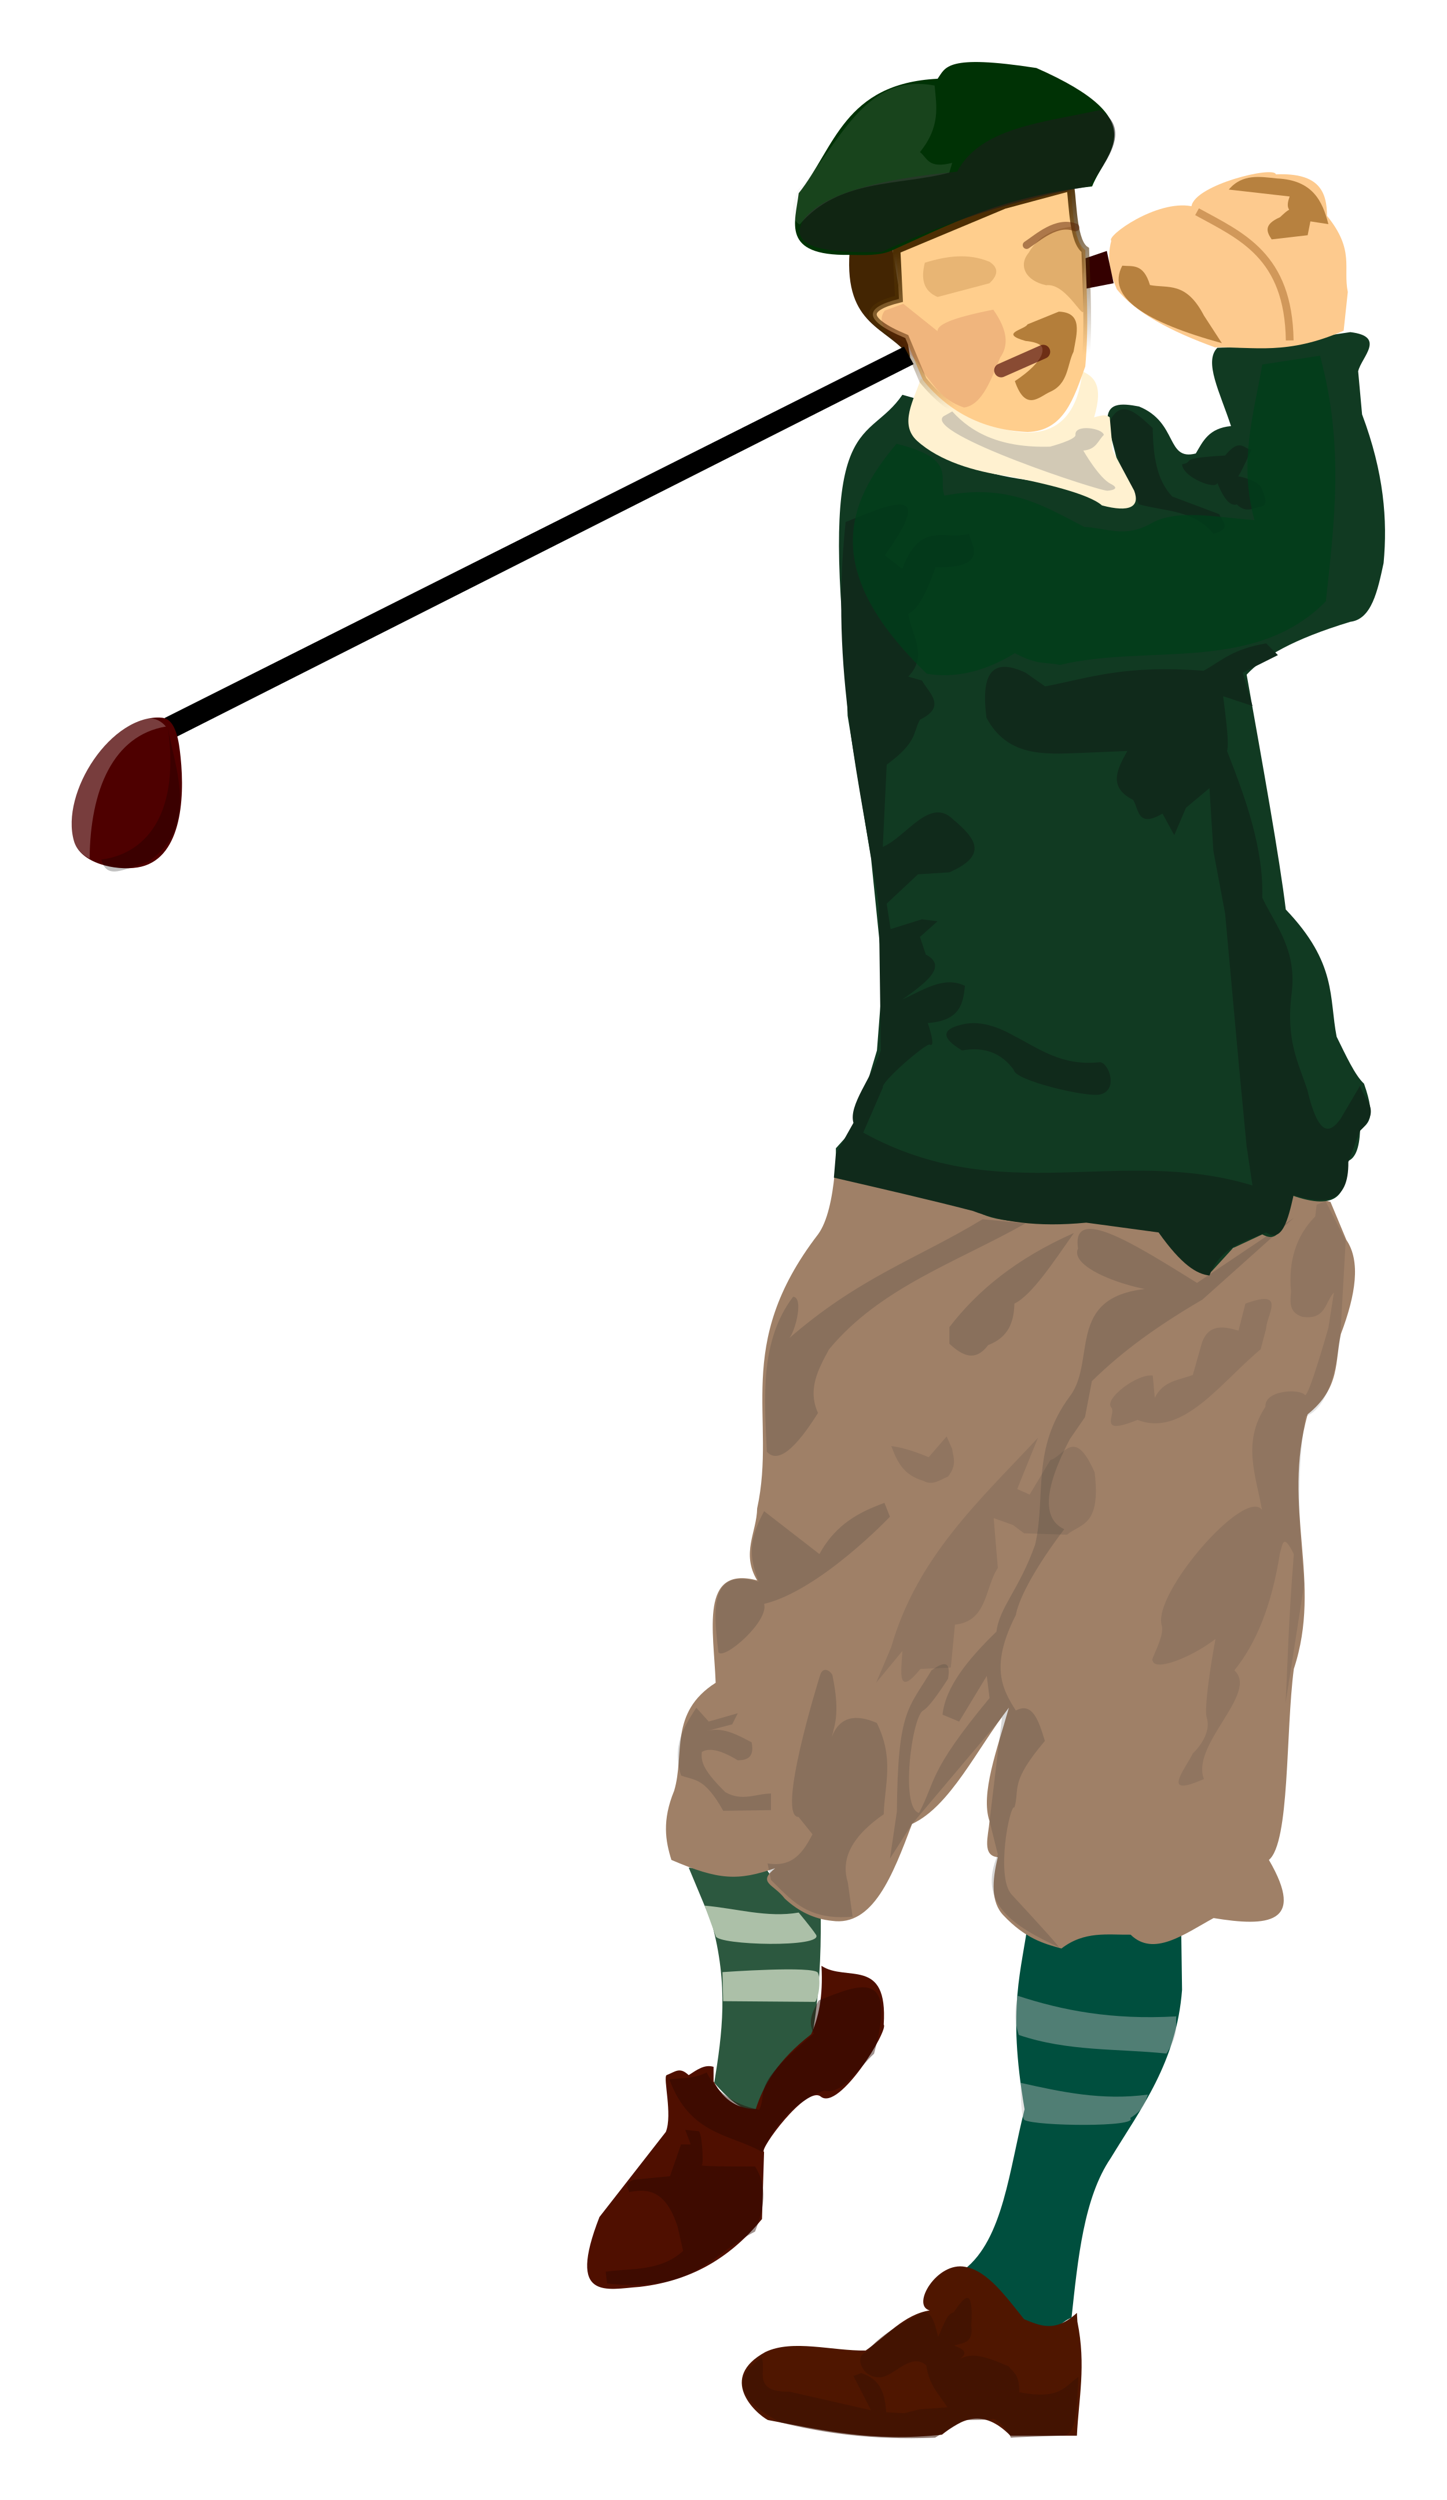<?xml version="1.0"?>
<svg xmlns:rdf="http://www.w3.org/1999/02/22-rdf-syntax-ns#" xmlns="http://www.w3.org/2000/svg" xmlns:cc="http://creativecommons.org/ns#" xmlns:xlink="http://www.w3.org/1999/xlink" xmlns:dc="http://purl.org/dc/elements/1.1/" xmlns:svg="http://www.w3.org/2000/svg" id="svg2" viewBox="0 0 186.81 322.6" version="1.1">
  <title id="title4483">Golf Player</title>
  <defs id="defs4">
    <filter id="filter3808" width="1.164" y="-.124" x="-.082" height="1.248" color-interpolation-filters="sRGB">
      <feGaussianBlur id="feGaussianBlur3810" stdDeviation="2.13"/>
    </filter>
    <filter id="filter3862" width="1.082" y="-.128" x="-.041" height="1.256" color-interpolation-filters="sRGB">
      <feGaussianBlur id="feGaussianBlur3864" stdDeviation="0.115"/>
    </filter>
    <filter id="filter3898" width="1.283" y="-.1" x="-.141" height="1.2" color-interpolation-filters="sRGB">
      <feGaussianBlur id="feGaussianBlur3900" stdDeviation="0.46"/>
    </filter>
    <filter id="filter3918" width="1.131" y="-.118" x="-.065" height="1.236" color-interpolation-filters="sRGB">
      <feGaussianBlur id="feGaussianBlur3920" stdDeviation="0.258"/>
    </filter>
    <filter id="filter4009" color-interpolation-filters="sRGB">
      <feGaussianBlur id="feGaussianBlur4011" stdDeviation="0.771"/>
    </filter>
    <filter id="filter4025" color-interpolation-filters="sRGB">
      <feGaussianBlur id="feGaussianBlur4027" stdDeviation="0.419"/>
    </filter>
    <filter id="filter4033" color-interpolation-filters="sRGB">
      <feGaussianBlur id="feGaussianBlur4035" stdDeviation="0.35"/>
    </filter>
    <linearGradient id="linearGradient4479" y2="260.79" gradientUnits="userSpaceOnUse" y1="240.97" x2="377.04" x1="368.89">
      <stop id="stop4116" stop-color="#4d2e03" offset="0"/>
      <stop id="stop4118" stop-color="#4d2e03" stop-opacity="0" offset="1"/>
    </linearGradient>
  </defs>
  <g id="layer2" transform="translate(-238.32 -214.51)">
    <g id="g4412">
      <g id="g4243">
        <path id="path4221" fill="#2c583f" d="m327.23 455.49 2.946 7.054c2.254 8.125 1.369 14.456 0.357 20.714 2.12 2.483 4.069 3.94 5.714 3.571 1.25-5.06 4.397-6.957 6.964-9.821 0.859-4.881 1.113-10.208 1.071-15.089-2.679-1.131-4.513-2.254-6.964-6.161-2.27 0.77-6.36 0.144-10.089-0.268z"/>
        <path id="path4223" fill="#acc0a8" d="m329.29 460.4 1.429 3.929c0.24 1.199 14.076 1.539 12.946-0.179-0.572-0.87-2.232-2.857-2.232-2.857-4.048 0.707-8.095-0.543-12.143-0.893z"/>
        <path id="path4223-7" fill="#acc0a8" d="m331.68 472.73-0.089-3.75s11.883-0.855 12.321 0.089c0.489 1.054-0.041 3.902-0.446 3.75z"/>
      </g>
      <g id="g4265" transform="translate(0 -2.143)">
        <path id="path4259" fill="#004f3e" d="m371.1 464.2c-0.85 6.776-2.801 11.239-0.505 24.622-1.969 7.672-2.73 16.792-7.829 20.708 3.185 0.694 5.611 3.095 7.45 6.819 4.998 1.604 4.809-0.093 6.44-0.631 0.832-7.712 1.596-15.492 5.051-20.582 3.933-6.465 8.498-12.361 9.218-21.718l-0.126-8.965z"/>
        <path id="path4261" fill-opacity=".424" fill="#bcbcbc" d="m369.72 474.18c5.697 1.865 12.08 3.131 20.456 2.652-0.127 1.364 0.418 2.191-1.263 4.798-6.356-0.659-12.711-0.242-19.067-2.399-0.55-1.684-0.586-3.367-0.126-5.051z"/>
        <path id="path4263" fill-opacity=".424" fill="#bcbcbc" d="m370.09 485.41s-0.046 4.491 0.505 4.798c1.428 0.797 14.842 0.953 13.637-0.253 1.953-1.249 1.915-2.1 2.273-3.03-5.907 0.8-11.167-0.34-16.415-1.515z"/>
      </g>
      <g id="g4071">
        <path id="path4049" fill="#9f8067" d="m346.07 366.02c-0.304 3.055-0.914 6.099-2.143 7.768-11.113 14.468-5.29 23.588-7.857 35.357-0.05 3.085-2.1 5.771 0 9.286-7.475-1.954-5.59 6.554-5.357 13.214-6.058 3.866-3.949 9.217-5.357 13.929-1.586 3.856-1.121 6.482-0.357 8.929 6.197 2.66 8.614 2.697 13.393 1.071-2.361 1.905-0.194 2.024 1.25 3.929 1.788 1.66 3.807 2.626 6.071 2.857 5.307 0.78 7.84-5.839 10.357-12.5 4.942-2.286 8.404-9.754 12.5-15-1.503 5.328-3.701 11.118-2.5 14.643-0.169 1.968-1.002 4.468 1.071 4.643-0.767 3.103-0.888 5.819 0.714 7.5 2.807 2.962 5.159 3.653 7.5 4.286 2.976-2.295 5.952-1.742 8.929-1.786 2.973 2.917 6.919-0.07 10.714-2.143 6.948 1.153 11.971 0.767 7.143-7.5 2.718-2.281 2.143-16.429 3.214-24.643 3.75-11.332-1.606-20.724 1.786-32.857 4.303-3.452 3.484-6.905 4.286-10.357 1.944-5.114 2.572-9.405 0.714-12.143l-2.054-4.911-5.268-1.339-5.625 6.161-5.625 3.839-6.161-5.268-29.643-4.107z"/>
        <path id="path4051" fill-opacity=".194" fill="#2f2f2f" d="m340.71 381.83c1.52 0.106 0.099 5.21-0.714 5.536 9.22-8.074 16.812-10.448 25.179-15.536l5.536 0.536c-8.771 4.971-18.745 8.257-25.357 16.25-1.408 2.583-2.81 5.167-1.429 8.214-2.877 4.589-5.158 6.597-6.607 5-0.328-7.104-0.902-14.282 3.393-20z"/>
        <path id="path4053" fill-opacity=".194" fill="#2f2f2f" d="m376.96 373.61c-7.417 3.275-12.458 7.441-16.071 12.143v2.143c1.667 1.549 3.333 2.403 5 0.179 2.683-1.027 3.333-3.047 3.393-5.357 2.234-1.082 4.987-5.276 7.679-9.107z"/>
        <path id="path4055" fill-opacity=".194" fill="#2f2f2f" d="m377.5 375.58c-1.559 3.321 11.949 6.809 13.036 5.179-15.687-0.849-10.241 8.867-14.107 13.929-5.011 6.775-3.032 12.745-4.464 19.107-2.066 5.833-4.619 8.082-5 11.25-3.69 3.571-6.586 7.143-6.964 10.714l2.143 0.893 3.571-5.893 0.357 2.857c-8.008 9.647-6.891 10.657-9.107 14.821-2.461-0.615-0.907-12.459 0.536-13.214 0.962-0.504 3.214-4.107 3.214-4.107 0.426-2.494-0.681-2.115-2.143-1.071-2.967 4.994-4.347 5.023-4.464 18.214l-0.893 6.071 2.857-4.464 11.607-13.75-1.607 13.393 1.071 4.286c-2.773 6.385 2.204 9.325 7.857 11.964 0.207 0.062-2.315-2.734-6.071-6.786-2.089-2.253-0.259-11.661 0.357-11.25 0.72-2.398-0.684-3.145 3.929-8.571-0.78-2.564-1.575-5.087-3.75-3.929-1.795-2.802-3.341-5.785 0-12.321 0.424-2.418 2.987-6.796 6.25-11.071-2.979-1.395-2.496-5.452 0.714-11.607l1.964-2.857 0.893-4.643c3.164-3.096 7.256-6.434 14.286-10.536l11.786-10.536-12.5 8.393c-7.97-4.94-16.21-10.2-15.37-4.47z"/>
        <path id="path4057" fill-opacity=".194" fill="#2f2f2f" d="m331.07 427.72c0.748 1.047 6.569-4.054 5.893-6.25 7.237-1.746 16.25-11.25 16.25-11.25l-0.71-1.79c-3.094 1.135-6.239 2.651-8.393 6.607l-7.143-5.536c-2.391 4.377-1.611 6.542-0.714 9.107-6.297-1.839-5.881 3.481-5.179 9.107z"/>
        <path id="path4059" fill-opacity=".194" fill="#2f2f2f" d="m328.21 434.86 1.607 1.786 3.75-1.071-0.714 1.429-3.393 0.893c2.123-0.632 4.001 0.442 5.893 1.429 0.387 1.897-0.519 2.315-1.786 2.321-2.143-1.31-3.691-1.667-4.643-1.071-0.058 1.039-0.156 2.051 3.036 5.179 2.163 1.252 3.941 0.193 5.893 0.179v2.143l-6.161 0.089c-2.445-4.35-3.692-3.888-5.446-4.554-1.217-3.853 0.397-6.289 1.964-8.75z"/>
        <path id="path4061" fill-opacity=".194" fill="#2f2f2f" d="m337.41 454.95c3.29 0.557 4.618-1.501 5.804-3.75l-1.786-2.232c-2.901 0 2.457-17.323 2.768-18.304 0.446-1.409 1.607-0.272 1.607 0.089 0.93 4.538 0.363 6.083-0.089 7.857 1.039-2.643 3.1-2.948 5.804-1.786 2.289 4.653 1 8.004 0.893 11.786-4.048 2.798-5.595 5.714-4.643 8.75l0.625 4.464c-5.961 0.545-8.007-2.303-10.536-4.732z"/>
        <path id="path4063" fill-opacity=".131" fill="#2f2f2f" d="m372.32 400.04c-7.442 7.982-15.59 15.336-18.929 26.964l-1.964 4.643 3.393-4.107c-0.144 2.61-0.738 6.119 2.321 2.321l3.929-0.179 0.536-5.536c4.234-0.45 3.835-4.76 5.536-7.321l-0.536-6.429 2.5 0.893 1.429 1.071 5.536 0.179c1.763-1.464 4.408-1.059 3.571-8.036-2.638-6.031-3.943-2.07-5.714-1.607l-2.679 4.464-1.607-0.714z"/>
        <path id="path4065" fill-opacity=".131" fill="#2f2f2f" d="m353.39 401.11c1.964 0.179 4.821 1.429 4.821 1.429l2.321-2.679 0.714 1.607c0.136 1.086 0.673 2.038-0.536 3.571-1.026 0.403-1.967 1.238-3.214 0.536-2.584-0.729-3.391-2.568-4.107-4.464z"/>
        <path id="path4067" fill-opacity=".131" fill="#2f2f2f" d="m387.14 392.01c-1.936-0.309-6.32 2.984-5.357 4.107 0.753 0.776-2.01 3.79 3.393 1.607 5.833 2.288 10.717-4.801 15.893-9.107l0.714-2.679c0.017-1.69 2.747-5.225-2.679-3.214l-0.893 3.482c-2.012-0.595-3.893-0.849-4.732 1.607l-1.161 4.107c-1.764 0.687-3.807 0.719-4.911 2.946z"/>
        <path id="path4069" fill-opacity=".131" fill="#2f2f2f" d="m408.12 371.47c-2.495 2.517-3.487 5.786-3.125 9.732-0.095 1.286-0.322 2.621 1.429 3.214 3.08 0.479 2.941-1.903 4.107-3.125l-0.714 4.554s-2.603 9.185-3.036 8.661c-0.705-0.854-5.242-0.624-5.089 1.518-3.045 4.605-1.225 8.924-0.446 13.304-2.24-2.947-14.159 10.834-12.946 14.911 0.432 1.452-1.607 4.643-1.161 4.554 0.446 2.561 15.352-5.322 9.643-8.571-0.628-0.357-3.247 14.107-2.679 15.893 0.747 2.347-1.786 4.643-1.786 4.643-1.082 2.192-4.207 5.814 1.429 3.304-1.719-4.482 7.152-11.11 3.929-14.018 2.746-3.385 4.812-8.225 5.893-15.179 0.327-0.853 0.336-2.787 1.786 0.179-0.771 9.949-0.727 12.965-1.071 19.286l2.411-15.446c-0.69-7.202-1.019-14.405 0.179-21.607 2.594-0.982 3.763-4.995 4.464-10l0.714-12.679-2.589-5.089-1.161 0.446z"/>
      </g>
      <g id="g3828">
        <g id="g3812">
          <path id="path3782" fill="#113a22" d="m354.82 265.45c-4.394 6.45-10.455 1.897-7.324 34.093l0.253 7.324 3.03 18.435 1.515 14.9-0.758 9.849-3.03 10.102-2.273 2.525v3.535c5.303 1.179 10.607 2.357 15.91 3.535 2.935 0.885 2.137 2.237 9.849 2.525 4.779-0.643 10.13-0.523 16.92 1.515 2.659 3.408 4.494 4.753 5.808 4.798l2.778-3.03 3.788-1.768c2.918 1.626 2.663-3.093 3.788-5.051 5.923 2.118 7.299-0.185 6.819-4.293 1.45-0.181 1.909-1.85 2.02-4.041 0.873-0.963 2.208-1.233 0.505-6.061-1.179-1.09-2.357-3.68-3.535-6.061-0.994-5.073 0.078-9.458-6.566-16.415-0.784-6.505-2.961-18.577-5.051-30.305 2.109-2.273 5.906-4.546 13.385-6.819 2.748-0.331 3.517-3.959 4.293-7.576 0.521-5.529 0.055-11.651-2.778-19.193l-0.505-5.556c0.427-1.833 3.665-4.494-1.01-5.051l-6.819 1.01c-3.451 1.387-6.903 0.839-10.354 1.01-1.771 1.816 0.329 5.718 1.768 10.102-2.875 0.272-3.625 1.961-4.546 3.535-3.88 0.996-2.261-3.988-7.324-6.061-2.305-0.44-4.385-0.599-4.041 2.273l1.768 6.819c3.174 2.186 1.284 4.286-2.525 3.535-4.111-3.101-5.382-2.351-6.819-2.778-5.329-0.633-10.679-1.373-16.668-5.303-2.216-2.364-0.755-3.808-0.505-5.556z"/>
          <path id="path3784" fill="#102a1b" d="m373.25 303.08-2.525-1.768c-4.699-2.211-5.721 0.635-5.051 5.808 2.709 5.067 7.448 4.72 12.122 4.546l6.061-0.253c-1.286 2.324-2.559 4.647 0.758 6.313 0.753 1.226 0.532 3.67 3.788 1.768l1.515 2.778 1.515-3.535 3.03-2.525 0.505 8.081 1.515 8.081 1.768 19.445 1.01 10.607 0.758 5.051c-17.167-5.218-32.348 3.044-50.255-6.819l2.525-5.808c-0.252-0.757 5.648-5.784 6.061-5.556 0.884 0.489-0.253-2.778-0.253-2.778 4.192-0.303 4.562-2.517 4.798-4.798-2.694-1.321-5.388 0.535-8.081 1.768 3.029-2.16 5.929-4.307 3.03-5.808l-0.758-2.273 2.273-2.02-2.02-0.253-4.041 1.263-0.505-3.283 4.041-3.788 4.041-0.253c5.26-2.273 3.187-4.546 0.505-6.819-3.03-3.011-6.061 2.272-9.091 3.535l0.505-10.607c4.017-2.971 3.34-4.063 4.293-5.808 3.465-1.684 1.236-3.367 0.253-5.051l-1.768-0.505c2.63-2.694 0.407-5.388 0-8.081 0.93-0.531 1.941-1.545 3.535-6.061 4.088 0.14 5.422-0.899 4.798-2.778l-0.505-1.515c-2.926 0.94-6.262-1.808-8.586 4.546l-2.273-1.768c6.951-9.611 0.361-6.394-5.051-4.293-2.061 19.492 1.977 33.757 4.293 49.497l0.253 18.688c-1.141 3.511-4.206 7.041-3.535 9.344l-2.273 4.041-0.253 3.03c6.171 1.431 12.409 2.862 17.93 4.293 3.69 1.399 8.271 2.131 14.647 1.515l9.344 1.263c2.969 4.192 4.936 5.38 6.566 5.556 1.495-3.744 4.546-4.377 7.324-5.556 2.039 1.412 2.817-1.589 3.535-4.798 3.934 1.197 7.139 1.179 7.071-4.293l1.515-4.041c2.878-2.721 0.471-4.001 0-5.808l-2.525 4.293c-1.431 1.961-2.862 2.266-4.293-3.788-1.157-3.481-2.78-6.339-2.02-12.374 0.713-5.606-1.986-8.654-3.788-12.374 0.18-6.313-2.077-12.627-4.546-18.94 0.29-0.983-0.146-4.141-0.505-7.071l3.788 1.263-1.263-4.293 4.546-2.273-1.515-1.515c-4.4 0.753-5.769 2.262-8.081 3.535-10.225-0.787-14.663 0.907-20.456 2.02z"/>
          <path id="path3786" fill="#102a1b" d="m381.33 269.49c1.491-3.918 3.662-1.722 5.808 0.253 0.053 3.472 0.471 6.701 2.525 8.839l6.061 2.273c0.311 0.887 1.766 1.865-0.758 2.525-2.428-3.062-6.246-2.878-9.596-3.788l-2.273-4.798z"/>
          <path id="path3788" fill="#102a1b" d="m390.93 274.42c0.076 1.69 4.386 3.36 4.546 2.399 0.842 2.086 1.684 3.049 2.525 2.778 1.193 1.193 2.12 0.438 3.157 0.253 1.049-0.187 0.242-1.725 0-2.399-0.328-0.911-3.249-1.685-3.03-1.389 0.379-0.505 1.768-3.535 1.768-3.535-1.018-0.062-1.481-1.606-3.409 0.758-6.488 0.379-3.704 0.758-5.556 1.136z"/>
          <path id="path3790" fill="#102a1b" d="m362.27 346.77c-2.339 0.61-2.458 1.663 0.253 3.283 2.914-0.524 5.125 0.356 6.692 2.525 0.054 1.329 9.343 3.549 11.112 3.157 2.417-0.536 1.171-4.06 0-4.167-4.9 0.538-7.808-1.713-11.112-3.409-2.471-1.401-4.81-2.006-6.945-1.389z"/>
          <path id="path3794" filter="url(#filter3808)" fill-opacity=".784" fill="#003d1a" d="m354.06 271.77c7.954 1.975 5.318 4.41 6.187 6.692 8.302-1.621 13.004 1.438 18.056 4.041 2.821 0.121 5.283 1.502 8.713-0.505 3.42-1.876 8.589-0.689 13.258-0.379-2.071-7.415-0.101-13.617 1.01-20.077l7.45-1.136c3.171 11.687 1.832 21.639 0.758 31.694-9.239 9.362-22.897 5.472-34.345 8.207-1.848-0.417-2.766 0.096-5.808-1.515-3.96 2.43-7.741 3.252-11.364 2.652-13.799-13.275-10.358-22.039-3.914-29.673z"/>
        </g>
        <g id="g3824">
          <path id="path3820" fill="#fff1d0" d="m357.22 263.31c-0.909 2.817-2.866 5.918-0.505 8.081 2.897 2.62 7.373 3.946 11.617 4.546 4.597 0.882 10.54 2.264 12.248 3.788 3.602 0.956 4.942 0.18 4.167-1.894l-2.778-5.177-0.379-4.293c-0.537-0.44-1.149-0.228-2.02 0 1.295-4.306-0.145-5.293-1.515-5.935-1.543 14.925-17.762 4.82-20.834 0.884z"/>
          <path id="path3822" fill="#d2c9b5" d="m360.12 268.23c-2.656 2.207 20.676 9.844 21.213 9.596 0 0 1.894-0.126 0.379-0.884-1.515-0.758-3.535-4.293-3.535-4.293 1.682-0.141 1.876-1.275 2.652-2.02-0.179-0.893-3.82-1.421-3.662 0 0.07 0.627-3.283 1.515-3.283 1.515-6.278 0.178-10.042-1.702-12.627-4.546z"/>
        </g>
      </g>
      <g id="g4180">
        <g id="g3931">
          <path id="path3875" fill="#fdca8e" d="m395.18 259.33c-5.743-2.067-10.264-4.482-12.679-7.5-0.788-1.9-1.34-3.879-0.714-6.25-0.688-0.602 5.828-5.312 10.357-4.464 0.459-2.777 10.694-5.245 10.893-4.107 5.682-0.244 6.573 2.307 6.607 5.357 3.601 4.435 2.039 6.656 2.679 9.821l-0.536 5c-7.3 3.185-11.517 2.052-16.607 2.143z"/>
          <path id="path3877" d="m392.86 241.83c5.69 3.125 11.807 5.644 11.964 16.607" stroke-opacity=".378" stroke="#874604" stroke-width="1px" fill="none"/>
          <path id="path3879" fill-opacity=".555" fill="#804600" d="m396.96 238.97 7.857 0.893c-0.406 1.127-0.515 2.134 1.429 2.321-0.893-1.494-1.786-0.446-2.679 0.357-2.163 0.952-1.715 1.905-1.071 2.857l4.643-0.536 0.357-1.786 2.321 0.357c-0.776-3.034-2.069-5.68-6.607-5.893-2.225-0.233-4.486-0.644-6.25 1.429z"/>
          <path id="path3881" fill-opacity=".555" fill="#804600" d="m383.21 248.79c1.307 0.137 2.717-0.351 3.571 2.5 2.321 0.458 4.643-0.528 6.964 3.929l2.321 3.571c-9.733-2.68-15.012-5.894-12.857-10z"/>
        </g>
        <g id="g4164">
          <path id="path3977" fill="#340000" d="m381.21 246.89-5.177 1.768 0.884 3.409 5.177-1.01z"/>
          <g id="g4154">
            <path id="path3937" fill="#432502" d="m348 247.02c-0.68 9.677 4.927 9.631 7.829 13.637l-2.273-13.89z"/>
            <path id="path3840" stroke="url(#linearGradient4479)" stroke-width="1px" fill="#ffce8d" d="m367.95 240.96-13.89 5.808 0.316 6.313c-4.336 1.069-4.929 2.637 0.821 5.051l2.273 5.43c3.48 4.278 8.01 6.455 13.511 6.692 4.731-0.123 5.984-4.419 7.45-8.46 0.481-5.249 0.155-10.095 0-15.026-1.538-1.024-1.589-5.558-1.903-8.112z"/>
            <path id="path3842" fill-opacity=".124" fill="#850409" d="m354.94 253.71 4.419 3.535c-0.029-0.783 1.528-1.66 7.197-2.778 1.976 2.81 1.93 4.721 0.884 6.187-1.089 2.597-2.271 6.137-4.672 6.44-3.065-1.064-3.744-2.88-5.303-4.546-1.146-3.157-6.869-5.303-4.925-7.955z"/>
            <path id="path3844" filter="url(#filter3918)" fill-opacity=".18" fill="#804600" d="m357.72 248.41c2.778-0.858 5.556-1.274 8.334-0.126 1.179 0.758 1.179 1.684 0 2.778l-6.692 1.768c-1.81-0.752-2.186-2.322-1.641-4.419z"/>
            <path id="path3846" filter="url(#filter3898)" fill-opacity=".233" fill="#804600" d="m376.79 243.74c-2.323 0.279-4.365 1.119-5.682 3.409-1.333 1.585-0.424 3.589 2.273 4.167 2.407-0.316 4.551 4.04 4.798 3.409v-4.798c0.535-2.312-0.674-4.188-1.389-6.187z"/>
            <path id="path3848" d="m377.17 243.86c-2.408-0.944-4.858 1.311-6.314 2.273" stroke-opacity=".477" stroke="#541d00" stroke-linecap="round" stroke-width="1px" fill="none"/>
            <path id="path3850" fill-opacity=".587" fill="#804600" d="m370.98 256.36c-0.348 0.695-3.785 1.153-0.253 2.147 0 0 1.958 0.133 2.147 0.884 0.451 1.798-3.535 4.293-3.535 4.293 1.389 4.058 3.157 2.006 4.546 1.389 2.397-1.053 2.188-3.502 3.03-5.177 0.42-2.395 1.256-5.054-1.894-5.177z"/>
            <path id="path3852" d="m367.57 262.3 5.43-2.399" stroke-opacity=".636" filter="url(#filter3862)" stroke="#460000" stroke-linecap="round" stroke-width="1.8" fill="none"/>
          </g>
          <g id="g3956">
            <path id="path3950" fill="#003205" d="m348 247.4c-8.928 0.137-7-4.218-6.566-7.955 4.655-5.86 5.851-14.172 17.93-14.773 1.051-1.433 0.977-3.206 12.753-1.389 15.381 6.776 9.011 10.732 7.197 15.279-11.951 1.372-18.567 5.03-26.011 8.334-1.54 0.623-3.438 0.532-5.303 0.505z"/>
            <path id="path3952" fill-opacity=".583" fill="#1c1c1c" d="m342.06 242.85c2.488-3.316 9.598-5.226 19.824-6.187 3.039-5.758 11.246-6.348 18.435-7.955 3.933 2.404 1.245 6.132-1.389 9.849-9.834 1.746-18.616 4.696-26.769 8.46-7.624 0.226-12.21-0.701-10.102-4.167z"/>
            <path id="path3954" fill-opacity=".124" fill="#c3c3c3" d="m358.98 225.55c0.242 2.668 0.789 5.268-1.894 8.586 0.99 0.748 1.006 2.191 4.167 1.389l-0.379 1.263c-6.619 1.729-14.21 0.736-19.319 6.692-1.226-0.712-1.039-2.366-0.253-4.419 5.315-5.57 8.396-15.263 17.678-13.511z"/>
          </g>
        </g>
      </g>
      <g id="g4042">
        <path id="path3979" filter="url(#filter4009)" stroke="#000" stroke-width="1px" d="m354.82 259.9-94.576 47.477 0.884 1.641 94.449-47.73z"/>
        <g id="g4037">
          <path id="path4015" fill="#4e0000" d="m259.23 307.12c-6.492-0.575-13.155 9.644-11.364 15.91 0.814 2.848 5.281 3.871 8.207 3.409 5.59-0.883 6.153-8.652 5.556-14.268-0.197-1.853-0.543-4.886-2.399-5.051z"/>
          <path id="path4017" filter="url(#filter4033)" fill-opacity=".24" d="m259.99 308.38c1.501 10.592-2.355 16.204-8.586 17.046 0.704 2.588 2.669 1.36 6.061 0.253 6.771-4.54 3.275-12.55 2.525-17.299z"/>
          <path id="path4019" filter="url(#filter4025)" fill-opacity=".24" fill="#fff" d="m259.74 308.26c-4.791-5.693-17.91 12.771-9.849 17.046 0.068-8.874 3.049-15.914 9.849-17.046z"/>
        </g>
      </g>
      <g id="g4254" transform="translate(-.268 -.268)">
        <path id="path4248" fill="#4f0f00" d="m330.71 481.47c-1.131-0.348-2.083 0.335-3.214 1.071-1.161-1.104-1.696-0.451-2.857 0-0.476 0.325 0.796 5.089-0.089 7.321l-8.571 10.982c-4.273 10.951 0.964 9.307 5.179 9.018 7.112-0.81 12.017-4.14 15.804-8.75l0.268-8.661c-0.753-0.188 5.466-8.651 7.321-7.143 2.371 1.927 8.816-8.652 8.125-9.286 0.572-8.831-4.84-5.456-8.036-7.589 0.229 4.027-0.383 6.709-1.339 8.839-4.318 3.353-6.138 6.527-7.143 9.643-2.132-0.029-4.027-0.93-5.446-3.571z"/>
        <path id="path4250" fill-opacity=".449" fill="#2a0800" d="m316.96 509.42-0.179-1.518c3.416-0.479 7.023-0.002 10-2.679l-0.714-3.125c-1.503-4.68-3.806-4.962-6.25-4.464-0.082-0.536-0.831-1.071 0.625-1.607l4.643-0.446 1.429-4.107h1.25l-0.714-1.875 1.696 0.179c0.461-0.092 0.717 4.231 0.446 4.375-0.395 0.209 6.875 0.179 6.875 0.179 1.7 2.656 1.133 5.501 0 8.393-5.556 2.804-7.739 7.982-19.107 6.696z"/>
        <path id="path4252" fill-opacity=".449" fill="#2a0800" d="m325 483.08c2.706 7.295 7.962 7.048 11.964 9.375 1.677-3.341 3.745-6.269 8.036-7.946 2.328 0.647 4.316-2.798 6.429-4.732 3.054-11.218-1.929-8.924-7.143-6.875-0.752 1.351-1.5 2.702-0.625 4.286-8.344 6.906-5.887 7.266-7.054 9.821-3.549-0.706-5.614-2.451-6.786-4.821-1.607 0.836-3.214 0.714-4.821 0.893z"/>
      </g>
      <g id="g4274" transform="translate(.126 -2.648)">
        <path id="path4270" fill="#4f1600" d="m362.83 509.66c-3.654-0.749-7.067 4.987-4.609 5.619-3.297 0.511-5.575 3.314-8.271 5.177-4.314 0.063-9.434-1.49-12.943 0.189-6.145 3.353-1.381 7.857 0.316 8.776 6.887 1.283 13.485 2.877 22.476 1.894 2.579-2.038 5.264-3.475 8.839 0.126h8.586c0.223-4.769 1.214-9.026 0.063-14.71l-0.063-1.136c-2.834 2.63-4.801 1.621-6.819 0.821-2.382-2.97-4.707-6.22-7.576-6.755z"/>
        <path id="path4272" fill-opacity=".544" fill="#3a1202" d="m349.95 520.71c-1.525 0.497-0.411 3.576 2.21 3.157 1.873-0.55 3.746-3.098 5.619-1.515 0.385 2.719 1.718 3.78 2.715 5.43l-3.535 0.253-2.02 0.505-2.336-0.126c-0.156-2.173-0.576-4.205-3.22-5.051l-1.01 0.379 2.273 4.419-10.543-2.399c-4.964 0.082-2.848-2.888-3.599-4.419-2.748 2.048-4.577 4.671 2.462 8.397 5.485 1.338 11.624 2.291 19.951 1.957 0.421-0.253 1.684-1.01 3.788-2.273l3.599-0.063c-0.078-0.504 1.78 0.835 2.399 2.336 0.379-0.063 6.503-0.253 6.503-0.253 2.153 0.189 1.983-4.074 2.21-7.576-1.745 1.14-2.269 3.024-7.639 1.957 0.032-2.353-0.793-2.563-1.389-3.346-2.38-0.995-4.779-2.057-6.503-0.758 1.567-1.065 0.563-1.488-0.505-1.894 1.039-0.415 2.514-0.187 2.21-2.588 0.318-5.299-0.94-3.667-2.273-1.705-0.936 0.135-1.389 1.958-2.02 3.157-0.739-3.513-1.62-3.488-2.525-2.841-2.385 1.23-4.763 2.48-6.819 4.861z"/>
      </g>
    </g>
  </g>
</svg>
